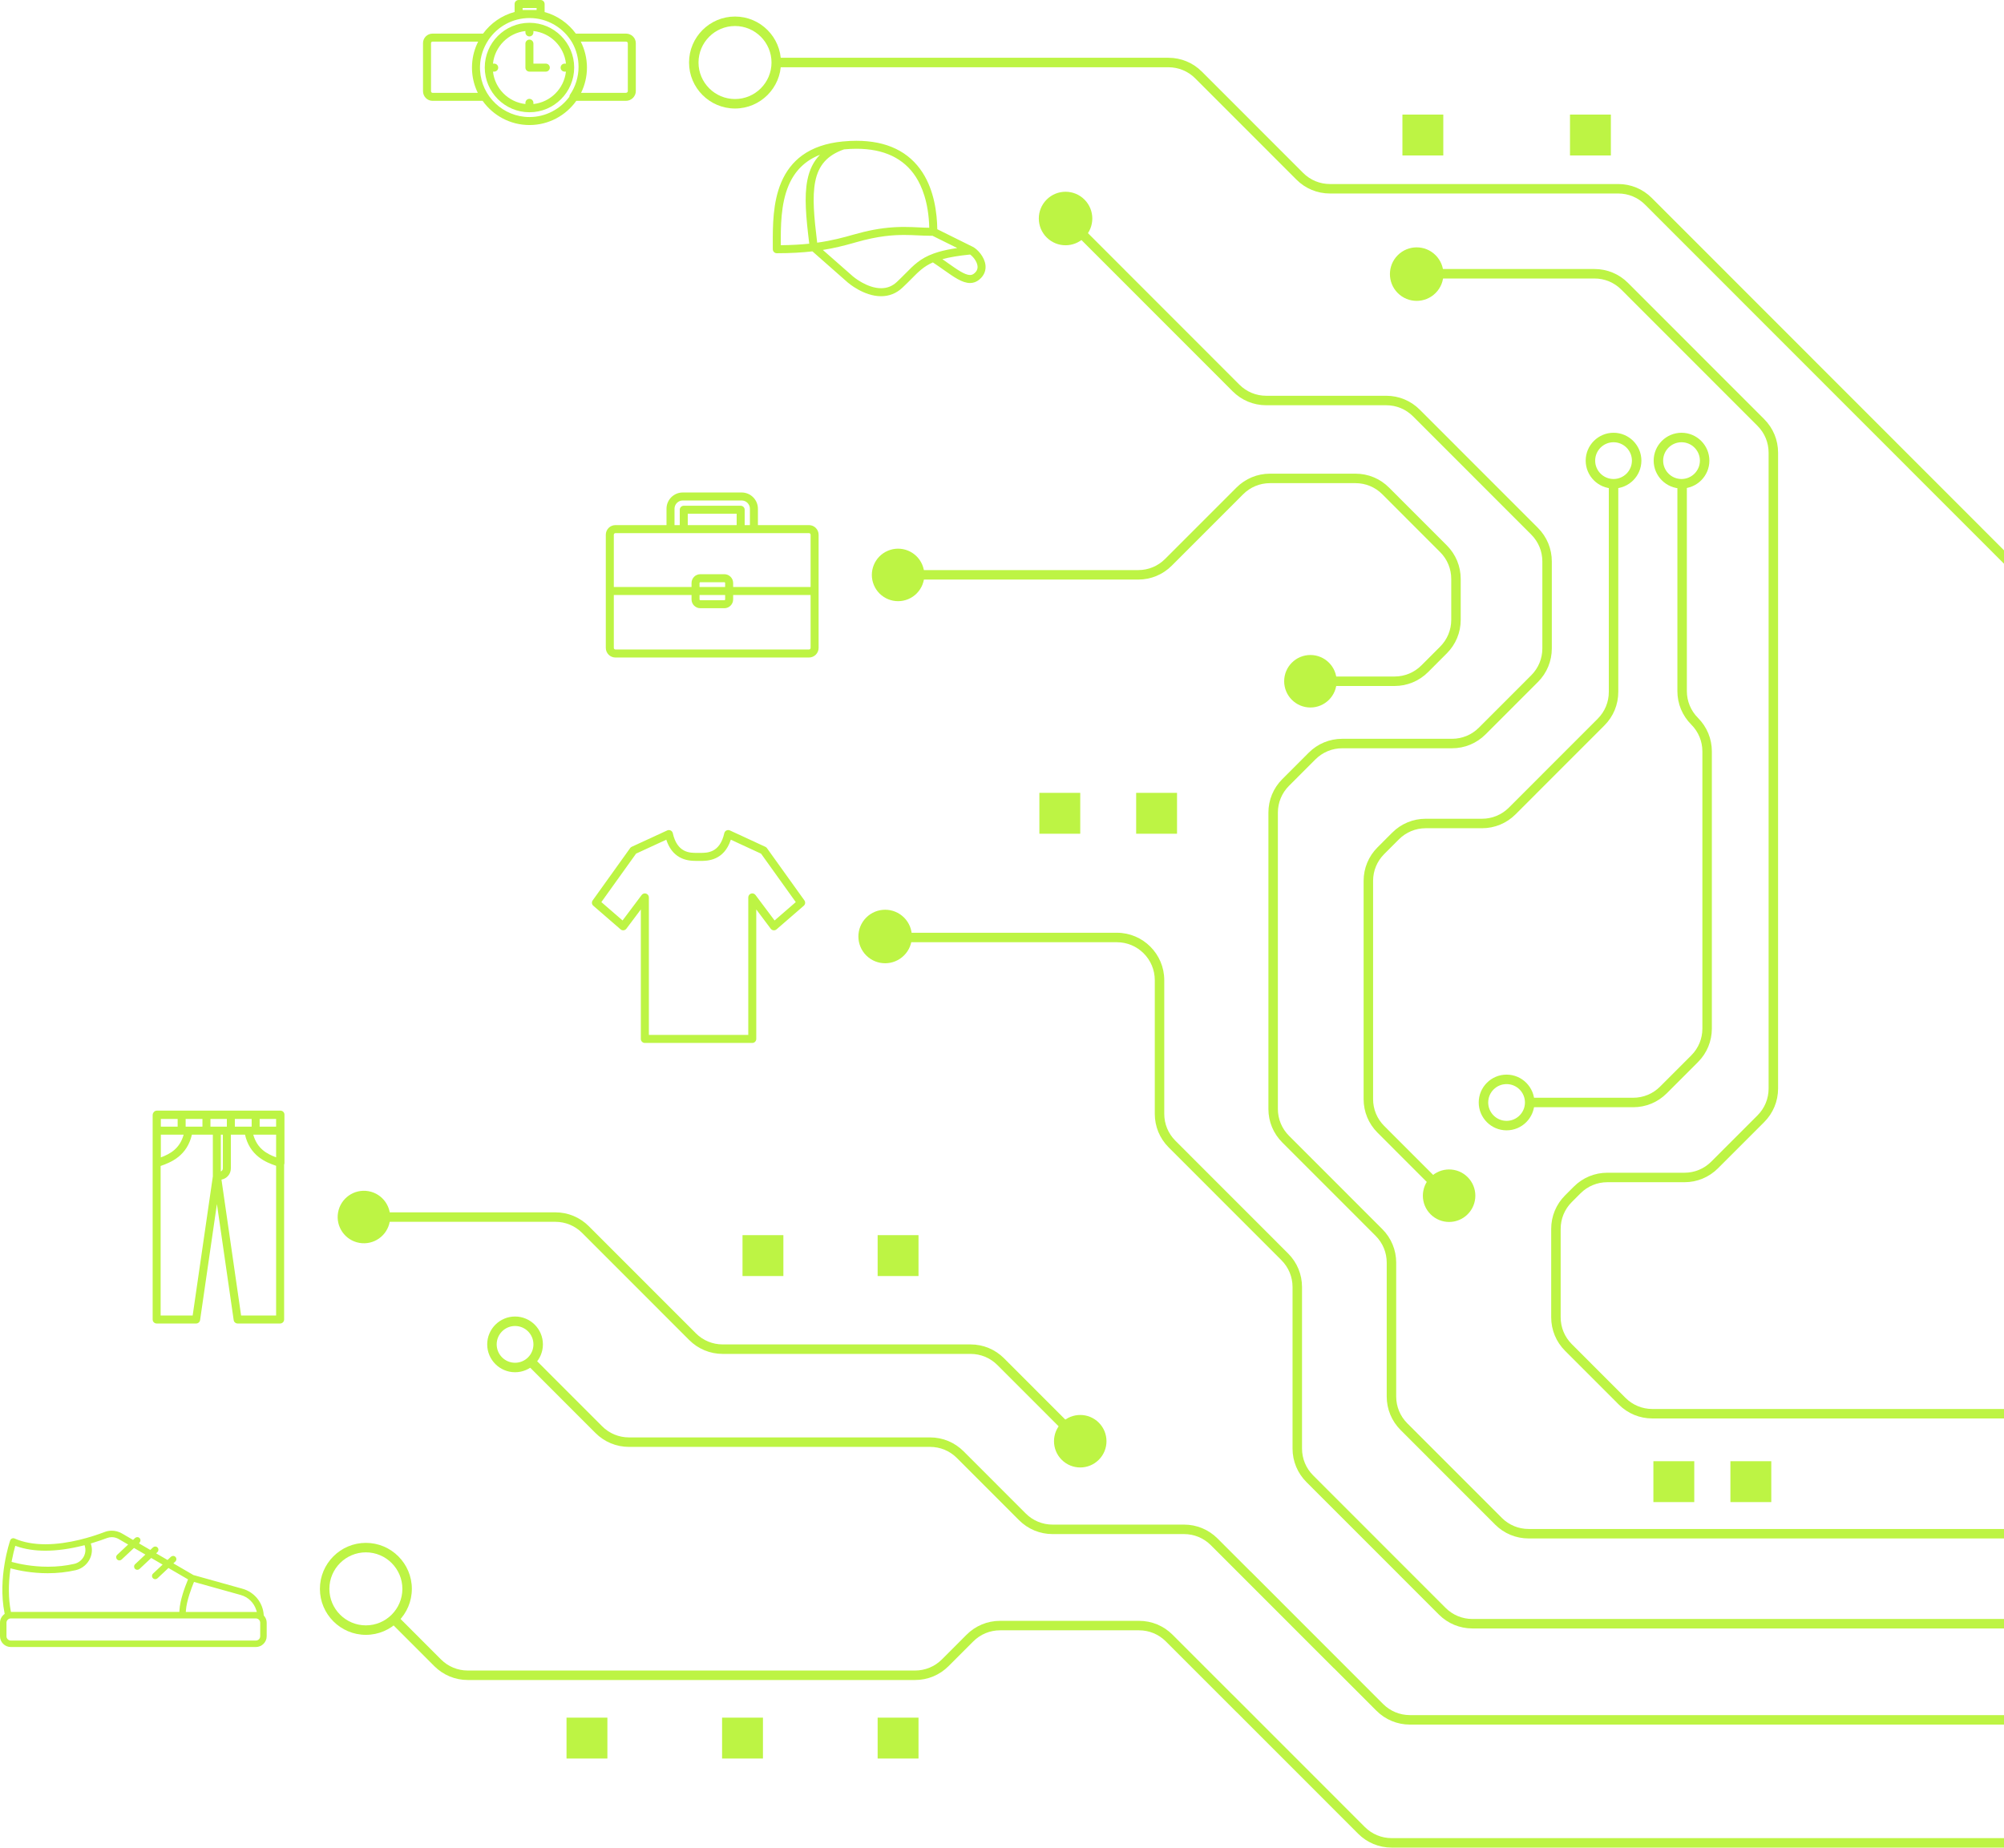 <svg xmlns="http://www.w3.org/2000/svg" width="617" height="569" viewBox="0 0 617 569" fill="none"><g clip-path="url(#clip0_204_92)"><path d="M643 501.506H453.326C449.428 501.506 445.764 499.988 443.007 497.229L402.229 456.426C399.474 453.666 397.954 450 397.954 446.1V396.36C397.954 393.24 396.739 390.307 394.534 388.098L359.815 353.357C357.06 350.597 355.54 346.931 355.54 343.031V301.855C355.54 295.414 350.304 290.173 343.864 290.173H276.499V287.255H343.864C351.909 287.255 358.457 293.807 358.457 301.858V343.034C358.457 346.154 359.672 349.089 361.877 351.296L396.597 386.037C399.352 388.796 400.871 392.462 400.871 396.362V446.102C400.871 449.222 402.086 452.158 404.292 454.364L445.069 495.168C447.274 497.374 450.205 498.59 453.326 498.59H643V501.509V501.506Z" fill="#BDF444"></path><path d="M636.075 473.79H470.638C466.74 473.79 463.076 472.272 460.318 469.513L431.225 440.401C428.469 437.641 426.95 433.975 426.95 430.075V388.852C426.95 385.732 425.735 382.797 423.53 380.59L394.796 351.839C392.041 349.08 390.522 345.414 390.522 341.513V250.272C390.522 246.372 392.039 242.706 394.796 239.946L402.936 231.801C405.694 229.044 409.357 227.524 413.255 227.524H447.059C450.177 227.524 453.11 226.308 455.316 224.102L471.443 207.964C473.648 205.758 474.863 202.825 474.863 199.703V172.895C474.863 169.775 473.648 166.84 471.443 164.633L435.057 128.224C432.852 126.018 429.921 124.802 426.8 124.802H389.85C385.952 124.802 382.288 123.284 379.531 120.525L331.557 72.52L333.619 70.457L381.593 118.461C383.798 120.668 386.729 121.883 389.85 121.883H426.8C430.698 121.883 434.364 123.401 437.119 126.161L473.505 162.57C476.261 165.329 477.78 168.995 477.78 172.895V199.703C477.78 203.603 476.263 207.269 473.505 210.028L457.378 226.165C454.623 228.923 450.957 230.443 447.059 230.443H413.255C410.137 230.443 407.204 231.659 404.998 233.865L396.859 242.01C394.654 244.217 393.439 247.149 393.439 250.272V341.513C393.439 344.634 394.654 347.569 396.859 349.775L425.592 378.527C428.347 381.286 429.867 384.952 429.867 388.852V430.075C429.867 433.195 431.082 436.13 433.287 438.337L462.381 467.449C464.586 469.656 467.519 470.872 470.638 470.872H636.075V473.79Z" fill="#BDF444"></path><path d="M636.075 436.835H508.723C504.825 436.835 501.162 435.318 498.404 432.558L481.863 416.006C479.107 413.247 477.588 409.581 477.588 405.681V378.459C477.588 374.559 479.105 370.893 481.863 368.133L484.555 365.439C487.31 362.682 490.976 361.162 494.874 361.162H518.616C521.734 361.162 524.667 359.946 526.873 357.74L541.106 343.497C543.311 341.291 544.526 338.358 544.526 335.236V139.41C544.526 136.29 543.311 133.354 541.106 131.148L499.174 89.189C496.969 86.983 494.038 85.767 490.917 85.767H440.961V82.849H490.917C494.815 82.849 498.479 84.366 501.236 87.126L543.168 129.084C545.924 131.844 547.443 135.51 547.443 139.41V335.236C547.443 339.136 545.926 342.804 543.168 345.561L528.935 359.803C526.18 362.56 522.514 364.081 518.616 364.081H494.874C491.756 364.081 488.822 365.296 486.617 367.503L483.925 370.199C481.72 372.406 480.505 375.339 480.505 378.461V405.683C480.505 408.803 481.72 411.738 483.925 413.945L500.466 430.497C502.672 432.703 505.603 433.919 508.723 433.919H636.075V436.838V436.835Z" fill="#BDF444"></path><path d="M434.09 528.194C430.972 528.194 428.039 526.978 425.833 524.772L385.056 483.968L385.039 483.985L374.863 473.802C372.105 471.045 368.442 469.525 364.544 469.525H324.068C320.95 469.525 318.017 468.309 315.811 466.102L296.671 446.95C293.914 444.193 290.25 442.673 286.352 442.673H193.654C190.536 442.673 187.602 441.457 185.397 439.251L164.286 418.126L162.224 420.19L183.335 441.314C186.09 444.071 189.756 445.592 193.654 445.592H286.352C289.471 445.592 292.404 446.807 294.609 449.014L313.749 468.166C316.507 470.923 320.17 472.443 324.068 472.443H364.544C367.662 472.443 370.595 473.659 372.8 475.866L410.694 513.783L410.71 513.767L423.773 526.838C426.531 529.595 430.195 531.115 434.092 531.115H623.766V528.197H434.092L434.09 528.194Z" fill="#BDF444"></path><path d="M428.472 566.079C425.353 566.079 422.42 564.863 420.215 562.657L379.437 521.853L379.428 521.863L361.014 503.439C358.256 500.682 354.592 499.162 350.694 499.162H307.911C304.013 499.162 300.349 500.68 297.591 503.439L289.993 511.043C287.787 513.249 284.856 514.465 281.736 514.465H144.027C140.909 514.465 137.978 513.249 135.77 511.043L122.45 497.714L120.388 499.778L133.708 513.106C136.466 515.863 140.129 517.384 144.027 517.384H281.736C285.634 517.384 289.297 515.866 292.055 513.106L299.652 505.503C301.857 503.296 304.79 502.08 307.908 502.08H350.692C353.81 502.08 356.741 503.296 358.949 505.503L380.685 527.253L380.694 527.243L418.15 564.723C420.908 567.48 424.571 569 428.469 569H618.143V566.081H428.469L428.472 566.079Z" fill="#BDF444"></path><path d="M331.557 444.877L307.072 420.377C304.867 418.171 301.936 416.955 298.816 416.955H222.506C218.609 416.955 214.945 415.437 212.187 412.678L179.229 379.698C177.023 377.491 174.09 376.276 170.972 376.276H112.044V373.357H170.972C174.87 373.357 178.533 374.875 181.291 377.634L214.25 410.614C216.455 412.82 219.388 414.036 222.506 414.036H298.816C302.714 414.036 306.38 415.554 309.135 418.314L333.619 442.813L331.557 444.877Z" fill="#BDF444"></path><path d="M444.547 369.267L424.11 348.817C421.355 346.06 419.836 342.392 419.836 338.492V271.284C419.836 267.384 421.353 263.718 424.11 260.958L428.643 256.423C431.398 253.666 435.064 252.146 438.962 252.146H456.297C459.415 252.146 462.348 250.93 464.553 248.723L491.908 221.349C494.113 219.143 495.328 216.21 495.328 213.087V148.815H498.245V213.087C498.245 216.988 496.728 220.656 493.97 223.413L466.616 250.787C463.858 253.544 460.194 255.065 456.297 255.065H438.962C435.843 255.065 432.91 256.28 430.705 258.487L426.173 263.022C423.968 265.228 422.753 268.164 422.753 271.284V338.492C422.753 341.612 423.968 344.547 426.173 346.753L446.61 367.203L444.547 369.267Z" fill="#BDF444"></path><path d="M502.842 340.986H470.968V338.068H502.842C505.961 338.068 508.894 336.852 511.099 334.645L520.716 325.022C522.921 322.816 524.136 319.883 524.136 316.76V231.413C524.136 228.292 522.921 225.357 520.716 223.151C517.961 220.391 516.441 216.725 516.441 212.825V148.819H519.358V212.825C519.358 215.945 520.573 218.88 522.778 221.087C525.534 223.846 527.053 227.512 527.053 231.413V316.76C527.053 320.661 525.536 324.327 522.778 327.086L513.162 336.709C510.404 339.466 506.74 340.986 502.842 340.986Z" fill="#BDF444"></path><path d="M429.366 211.26H402.491V208.342H429.366C432.484 208.342 435.417 207.126 437.623 204.919L443.393 199.145C445.598 196.938 446.813 194.003 446.813 190.883V178.29C446.813 175.17 445.598 172.235 443.393 170.028L425.592 152.216C423.387 150.009 420.456 148.794 417.335 148.794H391.004C387.886 148.794 384.953 150.009 382.747 152.216L360.768 174.209C358.01 176.967 354.346 178.487 350.449 178.487H276.501V175.568H350.449C353.567 175.568 356.5 174.352 358.705 172.146L380.685 150.152C383.44 147.395 387.106 145.875 391.004 145.875H417.335C421.233 145.875 424.899 147.393 427.655 150.152L445.455 167.964C448.211 170.724 449.73 174.39 449.73 178.29V190.883C449.73 194.783 448.213 198.449 445.455 201.209L439.685 206.983C436.927 209.74 433.264 211.26 429.366 211.26Z" fill="#BDF444"></path><path d="M627.461 184.069L506.483 63.015C504.278 60.808 501.344 59.592 498.226 59.592H409.47C405.572 59.592 401.906 58.075 399.151 55.315L367.99 24.134C365.785 21.928 362.851 20.712 359.733 20.712H237.838V17.793H359.733C363.631 17.793 367.294 19.311 370.052 22.071L401.213 53.251C403.418 55.458 406.349 56.674 409.47 56.674H498.226C502.124 56.674 505.788 58.192 508.545 60.951L629.523 182.005L627.461 184.069Z" fill="#BDF444"></path><path d="M226.299 33.418C218.494 33.418 212.145 27.065 212.145 19.255C212.145 11.445 218.494 5.093 226.299 5.093C234.104 5.093 240.453 11.445 240.453 19.255C240.453 27.065 234.104 33.418 226.299 33.418ZM226.299 8.011C220.102 8.011 215.062 13.055 215.062 19.255C215.062 25.456 220.102 30.499 226.299 30.499C232.496 30.499 237.536 25.456 237.536 19.255C237.536 13.055 232.496 8.011 226.299 8.011Z" fill="#BDF444"></path><path d="M112.648 503.476C104.844 503.476 98.495 497.124 98.495 489.314C98.495 481.504 104.844 475.151 112.648 475.151C120.453 475.151 126.802 481.504 126.802 489.314C126.802 497.124 120.453 503.476 112.648 503.476ZM112.648 478.07C106.452 478.07 101.412 483.113 101.412 489.314C101.412 495.514 106.452 500.558 112.648 500.558C118.845 500.558 123.885 495.514 123.885 489.314C123.885 483.113 118.845 478.07 112.648 478.07Z" fill="#BDF444"></path><path d="M496.784 150.438C492.055 150.438 488.209 146.589 488.209 141.858C488.209 137.126 492.055 133.277 496.784 133.277C501.513 133.277 505.359 137.126 505.359 141.858C505.359 146.589 501.513 150.438 496.784 150.438ZM496.784 136.196C493.664 136.196 491.126 138.735 491.126 141.858C491.126 144.98 493.664 147.519 496.784 147.519C499.905 147.519 502.442 144.98 502.442 141.858C502.442 138.735 499.905 136.196 496.784 136.196Z" fill="#BDF444"></path><path d="M517.715 150.438C512.986 150.438 509.14 146.589 509.14 141.858C509.14 137.126 512.986 133.277 517.715 133.277C522.444 133.277 526.29 137.126 526.29 141.858C526.29 146.589 522.444 150.438 517.715 150.438ZM517.715 136.196C514.594 136.196 512.057 138.735 512.057 141.858C512.057 144.98 514.594 147.519 517.715 147.519C520.835 147.519 523.373 144.98 523.373 141.858C523.373 138.735 520.835 136.196 517.715 136.196Z" fill="#BDF444"></path><path d="M463.851 348.107C459.122 348.107 455.276 344.259 455.276 339.527C455.276 334.795 459.122 330.947 463.851 330.947C468.58 330.947 472.426 334.795 472.426 339.527C472.426 344.259 468.58 348.107 463.851 348.107ZM463.851 333.863C460.73 333.863 458.193 336.402 458.193 339.525C458.193 342.647 460.73 345.186 463.851 345.186C466.971 345.186 469.509 342.647 469.509 339.525C469.509 336.402 466.971 333.863 463.851 333.863Z" fill="#BDF444"></path><path d="M158.579 422.603C153.85 422.603 150.004 418.754 150.004 414.022C150.004 409.29 153.85 405.442 158.579 405.442C163.308 405.442 167.154 409.29 167.154 414.022C167.154 418.754 163.308 422.603 158.579 422.603ZM158.579 408.36C155.458 408.36 152.921 410.9 152.921 414.022C152.921 417.145 155.458 419.684 158.579 419.684C161.699 419.684 164.237 417.145 164.237 414.022C164.237 410.9 161.699 408.36 158.579 408.36Z" fill="#BDF444"></path><path d="M333.892 73.12C337.108 69.902 337.108 64.684 333.892 61.466C330.675 58.248 325.461 58.248 322.245 61.466C319.029 64.684 319.029 69.902 322.245 73.12C325.461 76.338 330.675 76.338 333.892 73.12Z" fill="#BDF444"></path><path d="M279.652 184.503C283.762 182.764 285.685 178.021 283.947 173.909C282.209 169.797 277.469 167.873 273.36 169.612C269.25 171.35 267.328 176.094 269.065 180.206C270.803 184.318 275.543 186.242 279.652 184.503Z" fill="#BDF444"></path><path d="M403.453 217.885C407.915 217.885 411.532 214.266 411.532 209.801C411.532 205.336 407.915 201.717 403.453 201.717C398.992 201.717 395.375 205.336 395.375 209.801C395.375 214.266 398.992 217.885 403.453 217.885Z" fill="#BDF444"></path><path d="M451.869 373.952C455.024 370.795 455.024 365.677 451.869 362.52C448.714 359.363 443.599 359.363 440.444 362.52C437.289 365.677 437.289 370.795 440.444 373.952C443.599 377.109 448.714 377.109 451.869 373.952Z" fill="#BDF444"></path><path d="M338.303 449.561C341.458 446.404 341.458 441.286 338.303 438.129C335.148 434.972 330.033 434.972 326.878 438.129C323.723 441.286 323.723 446.404 326.878 449.561C330.033 452.718 335.148 452.718 338.303 449.561Z" fill="#BDF444"></path><path d="M119.999 376.196C120.77 371.799 117.831 367.609 113.436 366.839C109.042 366.068 104.855 369.008 104.084 373.406C103.314 377.803 106.253 381.993 110.647 382.764C115.042 383.534 119.229 380.594 119.999 376.196Z" fill="#BDF444"></path><path d="M362.388 244.172H349.805V256.763H362.388V244.172Z" fill="#BDF444"></path><path d="M495.96 35.285H483.377V47.875H495.96V35.285Z" fill="#BDF444"></path><path d="M444.367 35.285H431.784V47.875H444.367V35.285Z" fill="#BDF444"></path><path d="M282.794 528.974H270.211V541.565H282.794V528.974Z" fill="#BDF444"></path><path d="M545.35 450.003H532.767V462.593H545.35V450.003Z" fill="#BDF444"></path><path d="M521.636 450.003H509.053V462.593H521.636V450.003Z" fill="#BDF444"></path><path d="M234.9 528.974H222.317V541.565H234.9V528.974Z" fill="#BDF444"></path><path d="M282.794 380.384H270.211V392.975H282.794V380.384Z" fill="#BDF444"></path><path d="M241.19 380.384H228.607V392.975H241.19V380.384Z" fill="#BDF444"></path><path d="M187.005 528.974H174.423V541.565H187.005V528.974Z" fill="#BDF444"></path><path d="M332.589 244.172H320.006V256.763H332.589V244.172Z" fill="#BDF444"></path><path d="M441.993 90.245C445.209 87.027 445.209 81.809 441.993 78.591C438.777 75.373 433.562 75.373 430.346 78.591C427.13 81.809 427.13 87.027 430.346 90.245C433.562 93.463 438.777 93.463 441.993 90.245Z" fill="#BDF444"></path><path d="M278.343 294.236C281.559 291.018 281.559 285.8 278.343 282.582C275.127 279.363 269.912 279.363 266.696 282.582C263.48 285.8 263.48 291.018 266.696 294.236C269.912 297.454 275.127 297.454 278.343 294.236Z" fill="#BDF444"></path><path d="M81.207 497.496L81.197 497.351C80.949 493.544 78.323 490.302 74.661 489.281L59.55 485.058L53.377 481.464L53.988 480.893C54.182 480.71 54.292 480.464 54.302 480.197C54.309 479.93 54.215 479.677 54.032 479.482C53.843 479.279 53.583 479.169 53.304 479.169C53.049 479.169 52.808 479.265 52.623 479.438L51.579 480.419L48.077 478.382L48.484 477.976C48.87 477.592 48.885 476.985 48.515 476.592C48.325 476.388 48.065 476.276 47.787 476.276C47.534 476.276 47.29 476.372 47.105 476.545L46.27 477.33L42.81 475.318L43.074 474.926C43.341 474.533 43.308 474.027 42.999 473.697C42.81 473.495 42.55 473.383 42.271 473.383C42.016 473.383 41.775 473.479 41.59 473.652L40.963 474.24L37.538 472.247C36.585 471.691 35.501 471.399 34.41 471.399C33.649 471.399 32.9 471.537 32.182 471.813C28.497 473.219 21.235 475.578 13.985 475.58C10.364 475.58 7.168 474.983 4.488 473.802C4.359 473.746 4.225 473.718 4.085 473.718C3.945 473.718 3.813 473.746 3.685 473.802C3.432 473.912 3.233 474.125 3.142 474.388C2.982 474.851 -0.761 485.88 1.391 496.753L1.442 497.014L1.236 497.182C0.447 497.824 -0.002 498.759 -0.002 499.747V503.9C-0.002 505.732 1.486 507.222 3.319 507.222H78.786C80.617 507.222 82.108 505.732 82.108 503.9V499.747C82.108 498.965 81.829 498.225 81.303 497.609L81.207 497.496ZM59.578 487.545L59.728 487.18L74.125 491.202C76.398 491.837 78.182 493.575 78.898 495.849L79.079 496.423H57.209L57.242 495.95C57.446 492.947 59.082 488.754 59.578 487.541V487.545ZM3.638 480.6C3.982 478.805 4.345 477.384 4.588 476.508L4.715 476.055L5.16 476.21C7.735 477.107 10.694 477.562 13.957 477.562C17.52 477.562 21.443 477.025 25.624 475.971L26.044 475.866L26.158 476.283C26.406 477.192 26.336 478.138 25.959 479.021C25.397 480.333 24.243 481.303 22.874 481.614C20.313 482.2 17.578 482.497 14.753 482.497C9.9 482.497 5.909 481.628 3.961 481.111L3.563 481.005L3.64 480.6H3.638ZM3.165 483.483L3.233 482.989L3.715 483.116C5.696 483.633 9.757 484.5 14.683 484.5C17.672 484.5 20.575 484.184 23.314 483.556C25.304 483.102 26.975 481.698 27.788 479.803C28.345 478.499 28.443 477.098 28.071 475.751L27.956 475.334L28.37 475.21C30.341 474.617 31.919 474.05 32.898 473.675C33.387 473.49 33.898 473.394 34.415 473.394C35.159 473.394 35.894 473.594 36.543 473.971L39.453 475.664L36.082 478.829C35.681 479.204 35.663 479.836 36.037 480.239C36.229 480.441 36.487 480.553 36.765 480.553C37.02 480.553 37.261 480.457 37.449 480.284L41.253 476.714L44.76 478.756L41.599 481.722C41.199 482.099 41.178 482.731 41.555 483.132C41.745 483.336 42.004 483.446 42.283 483.446C42.536 483.446 42.779 483.35 42.964 483.177L46.56 479.801L50.069 481.841L47.115 484.615C46.92 484.798 46.81 485.044 46.801 485.311C46.792 485.578 46.888 485.831 47.07 486.025C47.262 486.226 47.52 486.339 47.798 486.339C48.051 486.339 48.295 486.243 48.48 486.07L51.867 482.888L57.897 486.397L57.75 486.753C56.886 488.843 55.411 492.82 55.243 496.004L55.222 496.421H3.366L3.298 496.06C2.594 492.282 2.549 488.049 3.165 483.481V483.483ZM80.113 503.903C80.113 504.636 79.519 505.231 78.786 505.231H3.322C2.591 505.231 1.994 504.636 1.994 503.903V499.75C1.994 499.019 2.589 498.421 3.322 498.421H78.788C79.521 498.421 80.116 499.016 80.116 499.75V503.903H80.113Z" fill="#BDF444"></path><path d="M163.015 34.57C170.604 34.57 176.78 28.391 176.78 20.796C176.78 13.202 170.604 7.023 163.015 7.023C155.425 7.023 149.25 13.202 149.25 20.796C149.25 28.391 155.425 34.57 163.015 34.57ZM161.767 9.56V9.984C161.767 10.663 162.317 11.216 162.999 11.216C163.68 11.216 164.23 10.663 164.23 9.984V9.557C169.495 10.124 173.69 14.324 174.249 19.595H173.835C173.154 19.595 172.604 20.145 172.604 20.827C172.604 21.509 173.154 22.059 173.835 22.059H174.242C173.659 27.304 169.476 31.476 164.23 32.04V31.67C164.23 30.988 163.677 30.438 162.999 30.438C162.32 30.438 161.767 30.988 161.767 31.67V32.036C156.533 31.459 152.366 27.292 151.783 22.057H152.162C152.843 22.057 153.393 21.506 153.393 20.825C153.393 20.143 152.841 19.592 152.162 19.592H151.776C152.335 14.331 156.514 10.136 161.767 9.557V9.56Z" fill="#BDF444"></path><path d="M133.179 31.054H148.592C151.804 35.563 157.071 38.508 163.013 38.508C168.954 38.508 174.224 35.563 177.433 31.054H192.722C194.368 31.054 195.756 29.691 195.756 28.075V13.287C195.756 11.668 194.396 10.349 192.722 10.349H177.295C174.961 7.161 171.588 4.781 167.678 3.71V1.232C167.678 0.55 167.128 0 166.447 0H159.672C158.993 0 158.441 0.55 158.441 1.232V3.687C154.491 4.744 151.083 7.138 148.728 10.351H133.174C131.554 10.351 130.236 11.668 130.236 13.289V28.077C130.236 29.719 131.554 31.056 133.174 31.056L133.179 31.054ZM192.724 12.816C193.019 12.816 193.296 13.045 193.296 13.287V28.075C193.296 28.334 193.012 28.59 192.724 28.59H178.906C180.062 26.238 180.713 23.593 180.713 20.799C180.713 18.004 180.027 15.217 178.81 12.818H192.722L192.724 12.816ZM160.906 2.464H165.215V3.08H160.906V2.464ZM163.015 5.552C168.64 5.552 173.563 8.618 176.202 13.169C177.461 15.43 178.126 17.971 178.126 20.586C178.126 23.65 177.199 26.681 175.516 29.122C175.375 29.325 175.305 29.564 175.3 29.803C172.524 33.584 168.05 36.044 163.015 36.044C154.922 36.044 148.283 29.698 147.808 21.717C147.803 21.644 147.798 21.574 147.796 21.502C147.794 21.427 147.789 21.352 147.789 21.277C147.784 21.141 147.782 21.005 147.782 20.871C147.782 20.853 147.782 20.832 147.782 20.813C147.782 20.635 147.787 20.457 147.791 20.279C147.791 20.262 147.791 20.244 147.791 20.227C147.899 17.412 148.777 14.736 150.404 12.265C150.416 12.249 150.423 12.232 150.432 12.216C153.178 8.199 157.794 5.556 163.015 5.556V5.552ZM132.704 13.289C132.704 13.015 132.903 12.818 133.179 12.818H147.218C146.148 14.926 145.49 17.278 145.347 19.763C145.347 19.768 145.347 19.775 145.347 19.782C145.338 19.953 145.331 20.124 145.324 20.295C145.319 20.464 145.317 20.633 145.317 20.799V20.82C145.317 20.881 145.317 20.942 145.317 21.005C145.317 21.094 145.317 21.183 145.322 21.272C145.324 21.396 145.331 21.518 145.336 21.642C145.336 21.67 145.336 21.698 145.338 21.724C145.345 21.867 145.354 22.008 145.366 22.15C145.366 22.155 145.366 22.16 145.366 22.164C145.535 24.406 146.122 26.582 147.106 28.592H133.177C132.914 28.592 132.701 28.36 132.701 28.077V13.289H132.704Z" fill="#BDF444"></path><path d="M162.999 22.059H168.048C168.727 22.059 169.279 21.509 169.279 20.827C169.279 20.145 168.727 19.595 168.048 19.595H164.23V13.434C164.23 12.752 163.677 12.202 162.999 12.202C162.32 12.202 161.767 12.752 161.767 13.434V20.827C161.767 21.509 162.317 22.059 162.999 22.059Z" fill="#BDF444"></path><path d="M60.386 407.594C60.997 407.594 61.517 407.145 61.605 406.538L66.786 370.806L71.946 406.538C72.032 407.145 72.552 407.594 73.165 407.594H86.244C86.926 407.594 87.476 407.044 87.476 406.362V358.67C87.544 358.515 87.581 358.349 87.581 358.178V343.268C87.581 342.586 87.029 342.036 86.35 342.036H48.295C47.834 342.036 47.433 342.289 47.222 342.664C47.082 342.863 47 343.106 47 343.369V406.362C47 407.044 47.553 407.594 48.231 407.594H60.391H60.386ZM85.011 346.964H79.942V344.601H85.011V346.964ZM54.695 344.601V346.964H49.521V344.601H54.695ZM49.524 349.429H56.547C55.343 353.774 52.349 355.385 49.524 356.437V349.429ZM58.073 346.964H57.158V344.601H62.331V346.964H58.073ZM64.794 344.601H69.844V346.964H64.794V344.601ZM67.996 360.761V349.429H68.612V359.834C68.612 360.286 68.345 360.6 67.996 360.764V360.761ZM72.306 344.601H77.48V346.964H72.306V344.601ZM85.011 349.429V356.416C82.159 355.371 79.172 353.743 77.976 349.429H85.011ZM59.321 405.13H49.458V359.077C52.749 357.934 57.584 355.924 59.084 349.429H65.531V362.122C65.531 362.162 65.531 362.202 65.538 362.242L59.321 405.13ZM74.231 405.13L68.188 363.284C69.858 362.959 71.075 361.553 71.075 359.834V349.429H75.436C76.113 352.382 77.515 354.662 79.706 356.369C81.427 357.712 83.342 358.461 85.011 359.028V405.13H74.231Z" fill="#BDF444"></path><path d="M299.516 76.018C299.516 76.018 299.509 76.013 299.506 76.013L288.579 70.595C288.501 65.566 287.616 58.714 284.061 53.179C279.872 46.664 273.018 43.359 263.685 43.359C262.338 43.359 260.922 43.429 259.475 43.568C259.461 43.568 259.45 43.57 259.438 43.572C259.438 43.572 259.436 43.572 259.433 43.572C254.426 44.057 250.25 45.488 247.017 47.828C244.189 49.876 242.007 52.673 240.537 56.144C237.891 62.382 237.915 69.611 237.931 75.418C237.931 75.875 237.934 76.32 237.934 76.753C237.934 77.433 238.484 77.986 239.165 77.986C243.423 77.986 247.003 77.77 250.133 77.412L260.997 86.983C261.196 87.156 265.934 91.225 271.26 91.225C273.762 91.225 275.975 90.358 277.84 88.599C278.852 87.646 279.734 86.777 280.512 85.985C282.736 83.727 284.377 82.059 287.216 80.813C288.384 81.581 289.471 82.35 290.526 83.094C293.736 85.36 296.273 87.159 298.666 87.159C299.694 87.159 300.63 86.814 301.449 86.154C303.31 84.654 303.545 82.884 303.413 81.67C303.14 79.119 300.974 76.749 299.513 76.016L299.516 76.018ZM281.989 54.509C283.784 57.301 285.908 62.242 286.107 70.136C285.966 70.136 285.826 70.136 285.685 70.131C285.596 70.131 285.51 70.131 285.418 70.126C285.198 70.122 284.973 70.115 284.749 70.108C284.702 70.108 284.653 70.105 284.606 70.103C284.039 70.082 283.461 70.054 282.867 70.026C281.471 69.96 280.029 69.892 278.414 69.892C278.367 69.892 278.32 69.892 278.274 69.892C278.035 69.892 277.787 69.895 277.527 69.899C277.487 69.899 277.447 69.899 277.405 69.899C277.126 69.904 276.839 69.911 276.537 69.923C276.525 69.923 276.513 69.923 276.501 69.923C276.223 69.932 275.933 69.946 275.631 69.963C275.574 69.965 275.521 69.97 275.464 69.972C275.261 69.984 275.052 69.998 274.839 70.012C271.012 70.279 267.21 70.986 262.919 72.216C259.672 73.148 256.132 74.102 251.596 74.737C250.624 66.767 250.058 60.689 250.989 55.95C251.987 50.881 254.723 47.807 259.855 45.999C261.173 45.877 262.463 45.814 263.682 45.814C272.124 45.814 278.283 48.737 281.986 54.502L281.989 54.509ZM240.394 75.411C240.375 69.827 240.354 62.879 242.803 57.107C244.725 52.577 247.909 49.452 252.457 47.66C250.477 49.681 249.208 52.258 248.576 55.481C247.574 60.569 248.154 66.847 249.154 75.048C246.598 75.315 243.728 75.481 240.396 75.516C240.396 75.481 240.396 75.446 240.396 75.411H240.394ZM278.756 84.245C277.955 85.057 277.129 85.884 276.15 86.807C274.739 88.14 273.137 88.761 271.26 88.761C266.871 88.761 262.659 85.165 262.622 85.132L253.347 76.978C256.928 76.404 259.885 75.645 262.603 74.879C262.935 74.786 263.268 74.692 263.598 74.596C270.501 72.614 275.141 72.361 278.414 72.361C279.971 72.361 281.382 72.429 282.75 72.492C283.99 72.551 285.161 72.607 286.331 72.607C286.591 72.607 286.839 72.605 287.08 72.6L294.719 76.386C294.241 76.456 293.783 76.531 293.338 76.606C291.046 76.995 289.162 77.466 287.542 78.049C287.535 78.051 287.525 78.056 287.518 78.058C287.464 78.077 287.413 78.096 287.359 78.117C283.351 79.585 281.364 81.6 278.756 84.249V84.245ZM299.907 84.235C299.525 84.542 299.132 84.694 298.666 84.694C297.053 84.694 294.686 83.015 291.945 81.08C291.378 80.679 290.777 80.246 290.145 79.81C292.373 79.206 295.157 78.742 298.68 78.384C299.506 78.96 300.806 80.45 300.965 81.94C301.061 82.83 300.714 83.584 299.904 84.235H299.907Z" fill="#BDF444"></path><path d="M249.074 161.717H233.35V156.674C233.35 153.914 231.105 151.668 228.347 151.668H210.209C207.452 151.668 205.207 153.914 205.207 156.674V161.717H189.482C187.848 161.717 186.518 163.048 186.518 164.683V199.527C186.518 201.162 187.848 202.492 189.482 202.492H249.074C250.708 202.492 252.038 201.162 252.038 199.527V164.683C252.038 163.048 250.708 161.717 249.074 161.717ZM207.672 156.674C207.672 155.273 208.812 154.132 210.212 154.132H228.35C229.75 154.132 230.887 155.271 230.887 156.674V161.717H229.272V156.983C229.272 156.301 228.719 155.751 228.041 155.751H210.521C209.839 155.751 209.289 156.304 209.289 156.983V161.717H207.674V156.674H207.672ZM211.75 161.717V158.215H226.805V161.717H211.75ZM189.482 164.184H249.074C249.348 164.184 249.573 164.409 249.573 164.683V180.778H225.725V179.55C225.725 178.051 224.508 176.833 223.01 176.833H215.629C214.13 176.833 212.913 178.051 212.913 179.55V180.778H188.984V164.683C188.984 164.409 189.208 164.184 189.482 164.184ZM215.376 183.244H223.26V184.596C223.26 184.734 223.148 184.847 223.01 184.847H215.629C215.491 184.847 215.378 184.734 215.378 184.596V183.244H215.376ZM215.376 180.778V179.55C215.376 179.412 215.488 179.3 215.626 179.3H223.007C223.146 179.3 223.258 179.412 223.258 179.55V180.778H215.373H215.376ZM249.074 200.026H189.482C189.208 200.026 188.984 199.801 188.984 199.527V183.244H212.913V184.596C212.913 186.095 214.13 187.313 215.629 187.313H223.01C224.508 187.313 225.725 186.095 225.725 184.596V183.244H249.573V199.527C249.573 199.801 249.348 200.026 249.074 200.026Z" fill="#BDF444"></path><path d="M182.677 278.941L191.058 286.203C191.317 286.428 191.657 286.533 191.996 286.498C192.336 286.461 192.647 286.285 192.851 286.011L197.303 280.073V319.958C197.303 320.64 197.856 321.192 198.537 321.192H231.608C232.289 321.192 232.842 320.64 232.842 319.958V280.075L237.292 286.013C237.498 286.287 237.807 286.463 238.149 286.5C238.488 286.538 238.83 286.43 239.088 286.205L247.466 278.946C247.948 278.529 248.033 277.812 247.663 277.292L236.129 261.192C236.005 261.019 235.836 260.881 235.644 260.792L224.719 255.742C224.379 255.585 223.988 255.592 223.654 255.756C223.319 255.922 223.078 256.229 222.996 256.594C221.64 262.661 217.752 262.661 215.664 262.661C215.556 262.661 215.451 262.661 215.35 262.661C215.254 262.661 215.163 262.661 215.074 262.661H215.069C214.983 262.661 214.891 262.661 214.795 262.661C214.695 262.661 214.592 262.661 214.482 262.661C212.391 262.661 208.503 262.661 207.147 256.594C207.065 256.229 206.824 255.922 206.489 255.758C206.155 255.592 205.764 255.587 205.424 255.744L194.497 260.783C194.302 260.872 194.134 261.01 194.01 261.185L182.476 277.29C182.103 277.808 182.188 278.524 182.67 278.944L182.677 278.941ZM195.833 262.888L205.141 258.597C205.965 261.124 207.337 262.94 209.233 263.999C211.019 264.999 212.892 265.132 214.486 265.132C214.599 265.132 214.706 265.132 214.812 265.132H215.076H215.341C215.444 265.132 215.554 265.132 215.666 265.132C217.7 265.132 222.883 265.132 225.009 258.597L234.317 262.898L245.006 277.817L238.479 283.472L232.603 275.627C232.285 275.2 231.73 275.027 231.227 275.196C230.723 275.364 230.382 275.835 230.382 276.367V318.719H199.78V276.367C199.78 275.835 199.441 275.364 198.935 275.196C198.432 275.027 197.877 275.2 197.559 275.627L191.678 283.469L185.147 277.812L195.836 262.888H195.833Z" fill="#BDF444"></path></g><defs><clipPath id="clip0_204_92"><rect width="643" height="569" fill="white"></rect></clipPath></defs></svg>